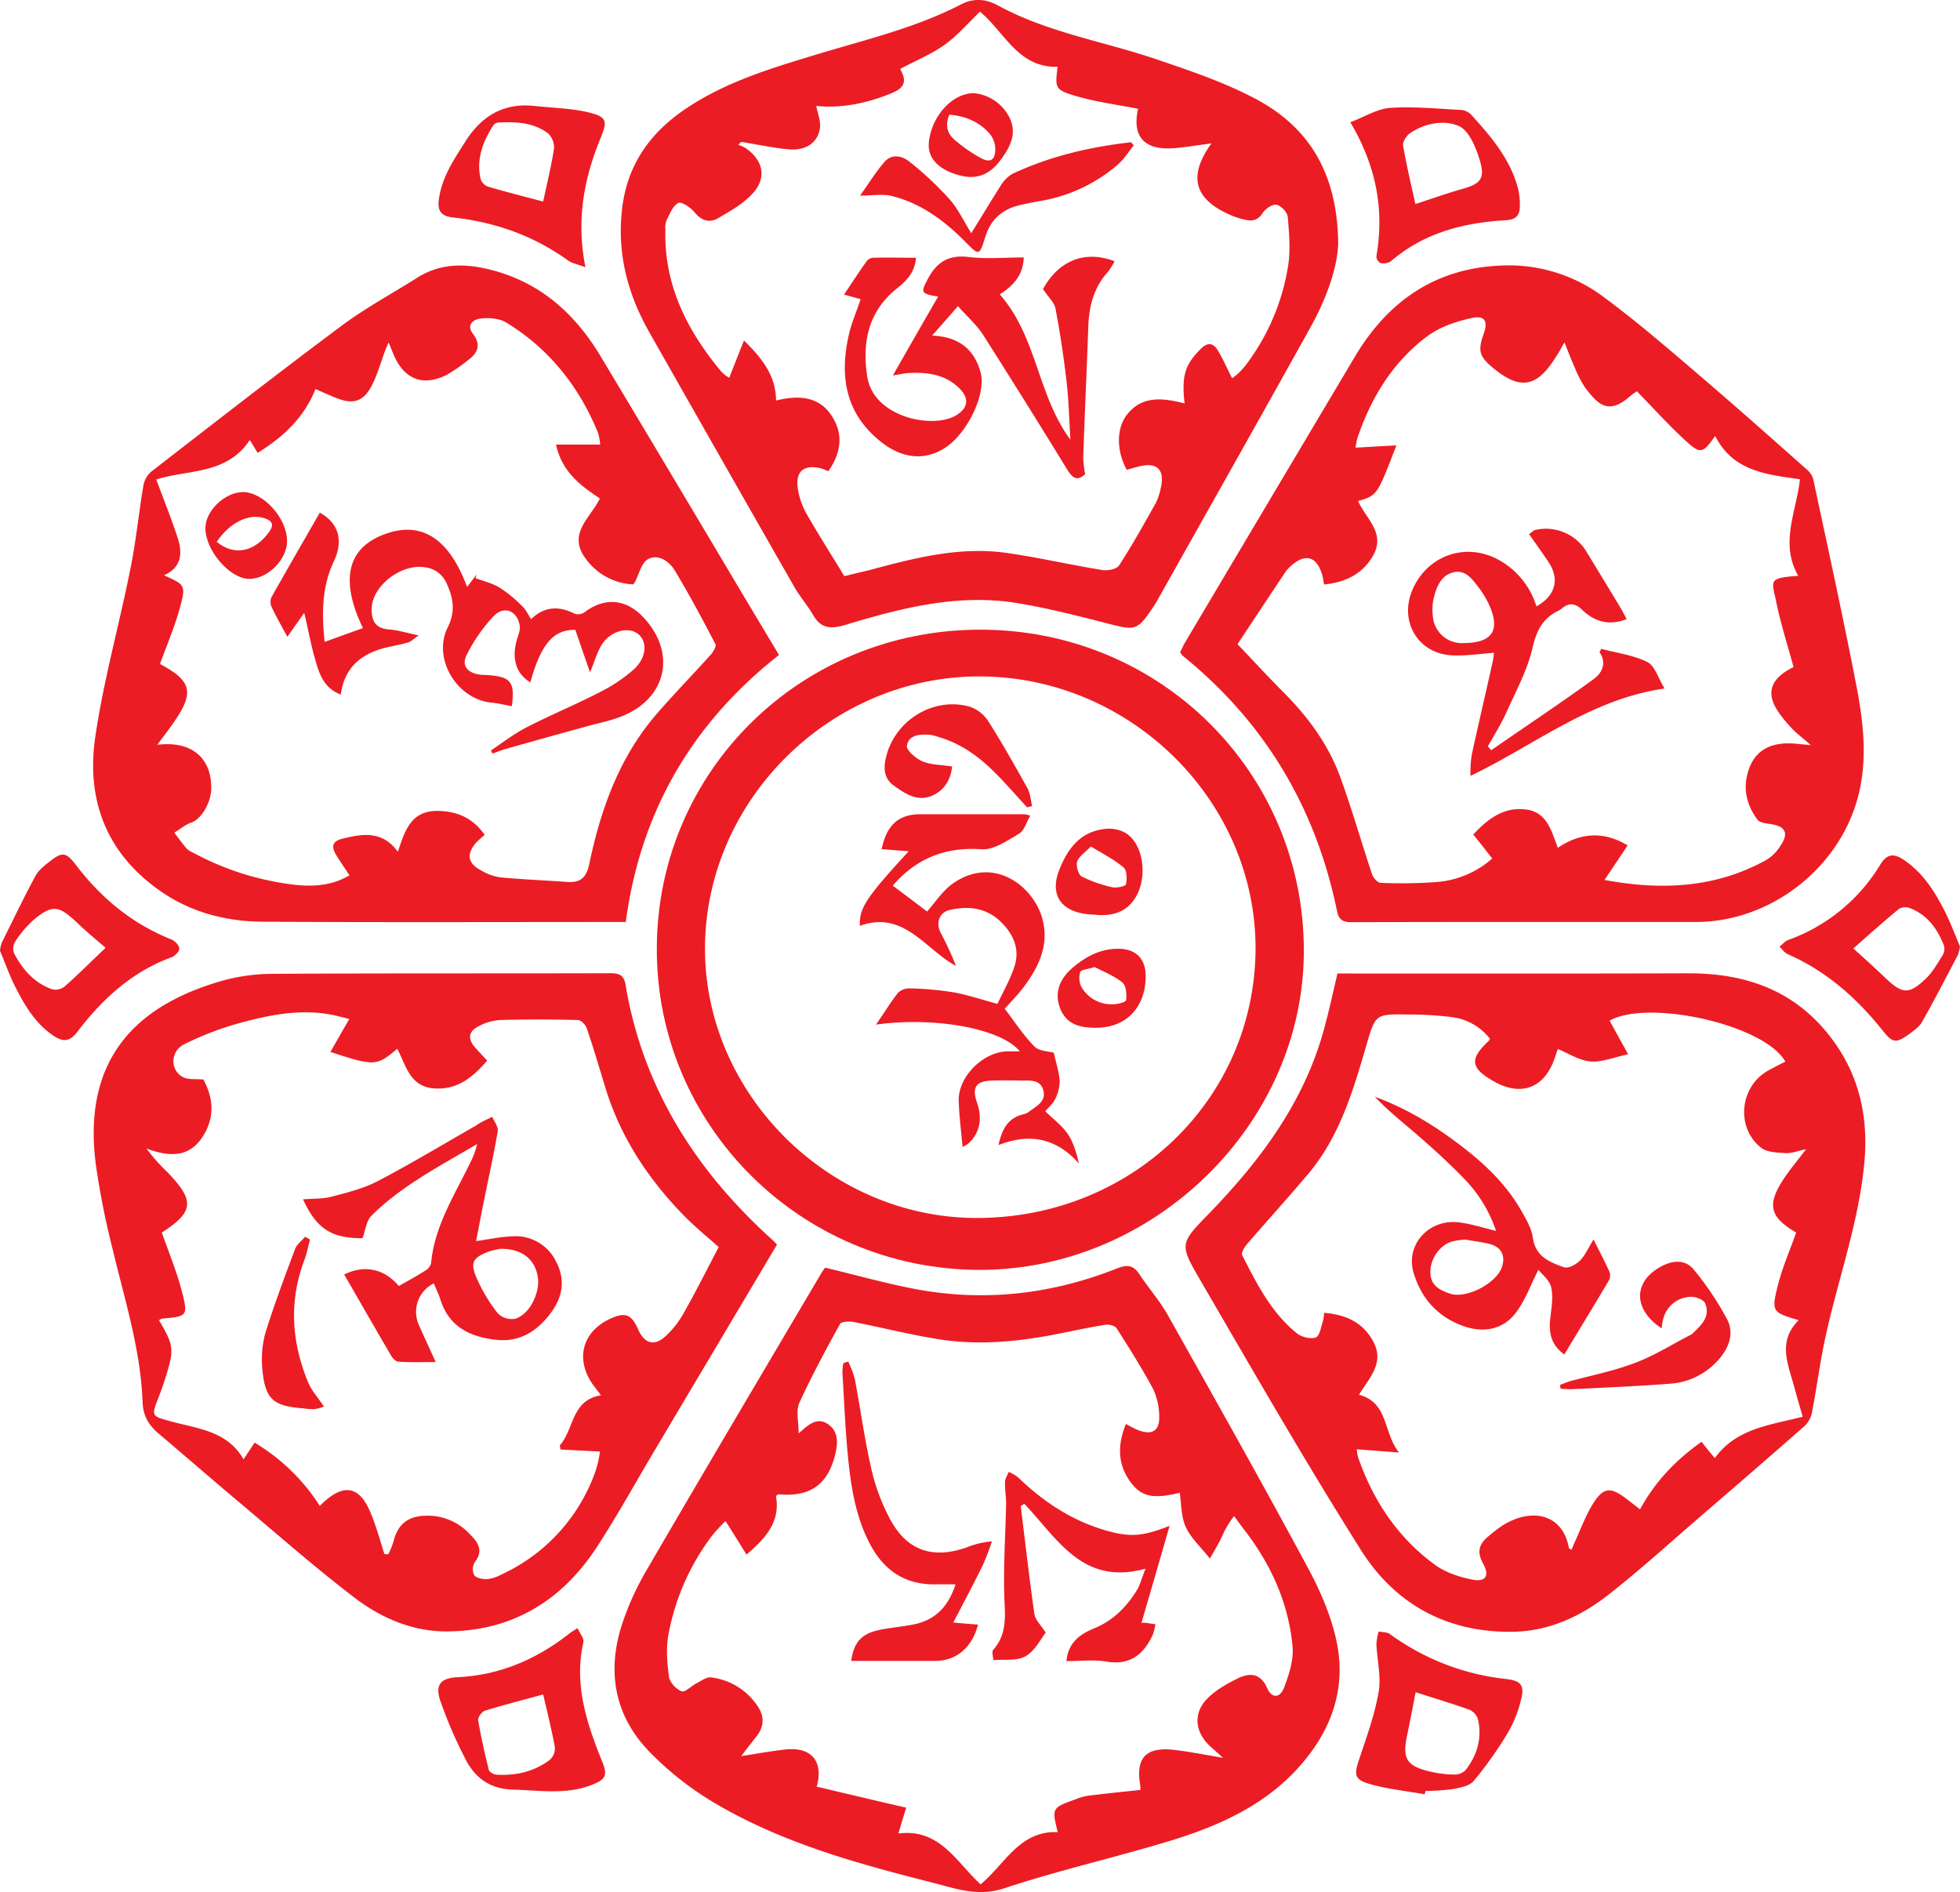 <?xml version="1.0" encoding="UTF-8"?> <svg xmlns="http://www.w3.org/2000/svg" viewBox="0 0 665.45 642.33"><defs><style>.cls-1{fill:#ec1c24;fill-rule:evenodd;}</style></defs><g id="Layer_2" data-name="Layer 2"><g id="Layer_1-2" data-name="Layer 1"><path class="cls-1" d="M280.16,430.35c10.59,2.51,20.71,5.41,31.08,7.34,23.28,4.29,46,1.65,68-7.09,3.24-1.3,5.46-1.23,7.5,1.84,3.21,4.82,7.1,9.24,9.9,14.27,16,28.48,32,56.89,47.49,85.67,4.38,8.16,8.23,17.13,9.9,26.12,3,16.1-2.77,30.31-13.76,42.19-11.41,12.32-26.25,19-41.87,23.89-19.07,5.86-38.59,10.22-57.47,16.46-9.07,3-16.64,0-24.63-2-25.59-6.48-51.07-13.52-74-27.15a106.66,106.66,0,0,1-21.67-17.07c-12.11-12.38-14.73-27.59-9.27-43.92a95.39,95.39,0,0,1,8.15-17.83c19.64-33.77,39.55-67.33,59.43-101A15.32,15.32,0,0,1,280.16,430.35ZM415.23,596.74c-2-1.83-3.2-2.85-4.35-3.91-5-4.54-5.92-10.91-1.3-15.85,2.83-3.05,6.78-5.27,10.56-7.15,4-2,7.76-2,10.1,3.27,1.55,3.49,4.28,3.46,5.71-.16,1.7-4.45,3.33-9.54,2.88-14.13-1.34-14.24-7-27-15.6-38.45-1.48-1.87-2.87-3.83-4.24-5.69a32.12,32.12,0,0,0-4.25,7.26c-1.06,2.16-2.3,4.23-3.95,7.18-3.27-4.11-6.48-7-8.18-10.69s-1.45-7.79-2.09-11.66c-8.74,2.15-12.81,1.47-16.52-3.41-4.63-6.15-4.63-12.81-1.75-19.92,1.45.74,2.6,1.43,3.82,1.92,5,2.08,7.75.49,7.5-4.79a22.4,22.4,0,0,0-2.05-9c-3.81-7.08-8.11-13.9-12.43-20.67-.59-.87-2.49-1.33-3.67-1.17-4.7.72-9.35,1.71-14.05,2.66-14.41,3-28.92,4.59-43.52,2.13-9.39-1.55-18.64-3.89-28-5.71-1.51-.3-4.19-.18-4.66.67-4.87,8.84-9.66,17.72-13.84,26.86-1.16,2.56-.2,6.05-.2,10.3,3.7-3.41,6.42-5.49,9.89-3.21s3.47,6,2.69,9.63c-2.4,10.82-8.51,15.25-19.44,14.23-.18,0-.44.29-.84.59,1.54,8.56-3.23,14.1-10,19.88-2.47-4-4.66-7.53-7.13-11.37a54.71,54.71,0,0,0-4.61,5A79.59,79.59,0,0,0,227,554.61c-.92,4.68-.52,9.75.11,14.54.23,1.92,2.41,4.26,4.3,5,1.1.48,3.26-1.77,5.05-2.71,1.59-.81,3.41-2.19,4.93-2a22.09,22.09,0,0,1,15.85,9.79c2.27,3.36,2.24,6.69-.18,9.93-1.67,2.21-3.41,4.34-5.41,7,5.29-.81,10-1.67,14.7-2.22,9.11-1.1,13.41,4,10.9,12.7-.06.21.24.51-.06-.13,10.49,2.48,20.34,4.83,30.49,7.15-1.17,3.77-1.91,6.24-2.66,8.77,14.14-1.82,19.73,9.85,27.92,17.26,8.26-6.81,13.18-18.28,26.19-17.72-2.07-8.18-2-8.28,6.12-11.17a18.13,18.13,0,0,1,4.3-1.21c5.83-.72,11.68-1.32,17.61-1.94a9.87,9.87,0,0,0,0-1.38c-1.69-9.53,1.83-13.38,11.67-12.2C403.81,594.64,408.72,595.66,415.23,596.74Z"></path><path class="cls-1" d="M454.09,330.48h4.36c38.19,0,76.41.06,114.59-.06,18.36-.06,34.46,5,46.67,19.44,10.74,12.7,14.72,27.57,13.33,44.1-1.76,20.5-8.86,39.78-13.21,59.66-1.85,8.41-2.93,17-4.57,25.49a8.71,8.71,0,0,1-2.39,4.82C601,494.39,589.06,504.7,577.1,515c-10.27,8.85-20.31,18-31,26.37-9.27,7.26-19.88,12.26-31.93,12.57-22.44.53-40.37-9.13-52.08-27.68C443,496,425.21,465,407.21,434.06c-6.86-11.77-6.45-12.07,3.18-22,17.34-17.86,32-37.41,38.89-61.79C451.07,343.87,452.47,337.35,454.09,330.48Zm51.8,22.21a19.39,19.39,0,0,0-12.93-7.4,121.17,121.17,0,0,0-15.15-.89c-10.73-.16-10.84-.09-13.81,10.14-4.56,15.62-9.12,31.25-19.86,44-6.84,8.1-13.95,15.92-20.88,23.95-.83,1-1.91,2.86-1.51,3.64,4.94,9.71,9.9,19.51,18.56,26.5,1.62,1.28,4.68,2.06,6.42,1.39,1.41-.53,1.76-3.65,2.47-5.68a12.5,12.5,0,0,0,.34-2.67c7.19.62,12.87,3,16.51,9.4,4.26,7.5-1.06,12.51-4.65,18.42,10.09,2.67,8.16,12.82,13.58,19.61L460.65,492a16,16,0,0,0,.4,2.58c5.1,14.75,13.42,27.3,26,36.53,3.55,2.65,8.25,4.21,12.64,5.09,4.76,1,6.18-1.23,3.78-5.52-2.21-4-1.17-6.73,2-9.24a46,46,0,0,1,5-3.79c9.72-5.86,20.09-3.72,22.19,7.84,0,.22.43.33.9.63.46-1.06.83-2.12,1.33-3.13,2-4.44,3.74-9.14,6.39-13.18,3.19-4.87,5.73-4.87,10.33-1.42,1.65,1.23,3.27,2.49,5.21,4,5.16-9.5,12.17-16.76,20.88-22.93,1.64,2.09,3.08,3.85,4.5,5.55,7.35-10.21,18.87-11.21,29.85-14.07-.95-3.25-1.91-6.51-2.78-9.77-2.06-7.79-6-15.66,1.41-23-8.85-2.63-9.27-2.84-7.21-11.27,1.51-6.26,4.17-12.25,6.36-18.48-9.2-5.36-10.14-9.67-3.65-19.08,2.08-3,4.47-5.85,7-9.21-2.71.54-4.9,1.45-7,1.33-2.85-.18-6.32-.28-8.31-1.87-8.72-6.93-7.12-21,2.6-26.24,1.86-1,3.74-2,5.68-2.94-7-12.58-46.57-21.33-59.67-13.92,2,3.62,4,7.28,6.3,11.4-5,1.08-9,2.78-12.81,2.45s-7.43-2.74-11.08-4.24c-.29.85-.65,2-1.05,3.11C524.39,369.4,516.39,372.43,507,367c-7.75-4.43-8.12-7.46-1.64-13.57C505.46,353.4,505.52,353.23,505.89,352.69Z"></path><path class="cls-1" d="M454.34,82.82c-.33,8.22-4,18.58-9.41,28.28-17.29,31.13-34.82,62.11-52.26,93.18-.55.89-1.09,1.78-1.7,2.64-4.76,7-5.8,7.07-13.91,5-10.65-2.72-21.33-5.52-32.14-7.25-20-3.19-39.14,1.82-58,7.49-5.16,1.53-8.35,1.09-11-3.6-1.79-3.07-4.17-5.83-6-8.89q-24.88-43.53-49.54-87c-7.47-13.2-11.05-27.27-9.08-42.49,1.85-14.43,9.49-25.13,21.33-33.13,13.63-9.25,29.21-13.89,44.77-18.6,16.44-5,33.35-8.93,48.83-16.93,4.17-2.18,8.41-2,12.73.41,17,9.21,36,12.16,54,18.31,11.08,3.77,22.35,7.58,32.73,13C444.84,43.17,454.12,59.27,454.34,82.82ZM386.39,36.93c-6.9-1.35-13.54-2.23-19.95-4-8.37-2.38-8.28-2.72-7.38-10.25-13.44.35-18-11.83-26.34-18.72-4,3.83-7.64,8.11-12.06,11.28s-9.69,5.31-14.88,8.08c-.13-.41-.13.24.15.72,2.29,4.29.36,6.17-3.64,7.77-8.18,3.28-16.48,5-25.17,4.16.5,2.56,1.47,4.88,1.31,7.11C278,48,274,51.16,268.15,50.72c-5.54-.45-11-1.69-16.54-2.56-.31.32-.6.66-.92,1a13.94,13.94,0,0,1,2.46,1.11c5.82,4,7.29,9.84,2.62,15.15-3.2,3.64-7.77,6.21-12.06,8.71-2.75,1.59-5.51.83-7.85-2-1.32-1.62-4.44-3.78-5.54-3.23-1.87.89-2.91,3.71-4,5.84a6.6,6.6,0,0,0-.41,3.08c-.54,18.8,7.3,34.34,19,48.35a12.22,12.22,0,0,0,2.68,2.08c1.7-4.33,3.23-8.27,5-12.66,6.11,6,10.79,11.82,10.89,20.38,8.39-2.08,15.59-1.25,19.75,6.65,3.15,5.93,1.88,11.78-2,17.35a19.2,19.2,0,0,0-2.6-1c-5.62-1.35-8.59,1-7.79,6.72a25.38,25.38,0,0,0,2.82,8.42c4.1,7.21,8.61,14.23,13,21.49,3.12-.79,6-1.43,8.86-2.15,15.14-4.06,30.4-8,46.27-5.74,10.86,1.54,21.61,4.05,32.47,5.8,1.82.3,4.85-.3,5.68-1.55,4.45-6.86,8.43-14,12.44-21.15a19.53,19.53,0,0,0,1.7-5.07c1.5-6.24-1.19-8.95-7.37-7.39-1.4.33-2.82.77-4.14,1.15-3.43-6.15-3.63-13.68-.18-18.42,5.21-7,12.5-5.95,19.8-4.14-1.09-9.44.19-13.22,5.5-18.51,2.38-2.37,4.23-2,5.74.46,1.82,3,3.21,6.23,4.88,9.51a22.11,22.11,0,0,0,2.1-1.64,25.78,25.78,0,0,0,2.69-3A75.3,75.3,0,0,0,437.3,90.45c.9-5.43.4-11.21-.09-16.77-.12-1.59-2.27-3.88-3.82-4.17-1.4-.27-3.81,1.4-4.73,2.86-1.56,2.37-3.38,2.77-5.73,2.27a25.66,25.66,0,0,1-4.64-1.42c-12.81-5.36-15.15-13.2-7-24.53-4.35.53-8.42,1.26-12.47,1.6C388.54,51.16,384.28,46.44,386.39,36.93Z"></path><path class="cls-1" d="M263.8,422.51c-14,23.58-27.88,46.88-41.74,70.22-6.45,10.87-12.6,22-19.51,32.61-11.91,18.18-28.79,28.37-50.71,28.49-11.65.1-22.38-4.51-31.46-11.44-13-9.91-25.37-20.8-37.92-31.35-9.58-8-19-16.28-28.59-24.35-3.35-2.83-5.28-6-5.46-10.66-.63-17.71-6-34.53-10.07-51.58a270.76,270.76,0,0,1-5.83-29.31C27.75,358,48,341,74.61,333.19A63.88,63.88,0,0,1,92.2,330.6c38.35-.24,76.73-.09,115.1-.21,3.06,0,4.56.74,5.08,3.92,5.85,35,23.86,63.12,49.85,86.6C262.66,421.3,263.06,421.75,263.8,422.51Zm-133.31,105c.44.08.85.12,1.31.18a29,29,0,0,0,1.76-4.26c1.37-5.77,4.76-8.64,10.62-8.87a19.56,19.56,0,0,1,15.25,6.15c2.72,2.75,4.93,5.56,1.76,9.6a4.76,4.76,0,0,0-.19,4.44c.77,1,2.91,1.39,4.41,1.33a12.48,12.48,0,0,0,4.61-1.47,60.75,60.75,0,0,0,32.22-35.34,38.63,38.63,0,0,0,1.46-6.51c-4.85-.25-9.08-.45-13.4-.68-.06-.44-.16-1-.25-1.41,4.92-5.49,3.89-15.38,14-17-1.18-1.56-2-2.61-2.78-3.66-6-8.58-3.63-17.87,5.83-22.29,5.2-2.38,7.3-1.61,9.6,3.68,2.08,4.63,5.34,5.71,9.1,2.36a31.18,31.18,0,0,0,6.32-8c4-7,7.54-14.15,11.9-22.4-3.74-3.33-8.06-6.84-11.9-10.77C220,400.15,210.64,386,205.52,369.19c-2.05-6.67-4-13.4-6.27-20-.37-1.21-1.9-2.85-3-2.91-8.76-.23-17.56-.27-26.35,0a17.37,17.37,0,0,0-7.2,2c-3.76,1.83-4,4.38-1.29,7.45,1.29,1.42,2.59,2.81,4,4.32-5,5.79-10.28,10.05-18.15,9.43-8.12-.64-9.45-7.81-12.37-13.46-7,5.93-7.75,6-22.7,1.09,2.07-3.65,4.09-7.18,6.4-11.18-2.33-.58-4.47-1.19-6.6-1.57-9.92-1.73-19.65,0-29.15,2.55a103.66,103.66,0,0,0-20.31,7.61c-4.9,2.46-4.75,9-.31,11.18,1.79.91,4.19.54,6.84.77,3.16,5.85,4,12.24.23,18.61-4.6,8-11.6,7.77-19.54,4.83a59.91,59.91,0,0,0,7.07,8c9.41,9.72,9,13.5-1.87,20.51,2.36,6.8,5.11,13.37,6.87,20.21,2.07,8.18,1.7,8.27-6.79,9-.37.06-.71.4-1.05.56,5,8.44,5.25,9.9,2.23,19.4-.75,2.42-1.61,4.84-2.53,7.16-2.3,5.89-2.19,6,3.94,7.67,9.27,2.58,19.54,3.23,25.06,13,1.39-2.11,2.54-3.8,3.74-5.69a66.83,66.83,0,0,1,22.16,21.49c8-8.11,13.71-7,17.6,3.22C127.92,518.74,129.11,523.18,130.49,527.52Z"></path><path class="cls-1" d="M400.67,221.44c.57-1.15,1.08-2.36,1.75-3.47q28.8-48.5,57.58-96.87c12.07-20.31,29.65-31.36,53.68-31a53.64,53.64,0,0,1,31.15,11C556.31,109.61,567.14,119,578,128.3c12,10.26,23.81,20.78,35.63,31.25a6.4,6.4,0,0,1,2,3.16c5,23.47,10.16,46.85,14.7,70.37,2.39,12.45,3.8,25.06.43,37.68C624.21,295,601,312.93,575.88,313c-39,0-77.94-.05-116.85.06-3.06,0-4.44-.64-5.11-3.86-7.19-35-24.49-64-52.33-86.55A9.29,9.29,0,0,1,400.67,221.44Zm155.07-88.62c-.6.45-1.53,1-2.31,1.7-7.5,6.61-11,2.59-15.23-2.89a38.37,38.37,0,0,1-3.66-7.13c-1.16-2.56-2.15-5.19-3.38-8.26-1.16,2-2,3.59-3,5.07-6.48,10.32-12.11,11.2-21.45,3.43-4.45-3.71-5-5.74-3-11.35,1.56-4.31.48-6.39-4-5.44-5.23,1.13-10.76,3-15,6.11-11.69,8.67-19.08,20.7-23.77,34.41a19.94,19.94,0,0,0-.71,3.5c4.58-.26,8.94-.51,13.86-.77-6.52,17-6.52,17-13,18.87,2.59,6,9.45,10.82,5.1,18.53-3.55,6.26-9.37,9.09-16.64,9.82-.26-1.28-.34-2.2-.57-3-1.86-6.67-5.92-7.81-11-3a10.76,10.76,0,0,0-1.49,1.66c-5.43,8.12-10.82,16.27-16.33,24.6,5.59,5.89,10.75,11.47,16.13,16.87,8.28,8.38,15.08,17.82,19,28.93,3.83,10.62,6.93,21.49,10.51,32.21.39,1.24,1.87,2.94,2.87,3a161.16,161.16,0,0,0,18.78-.24,32.15,32.15,0,0,0,19.17-8c-2-2.6-4-5.14-6.43-8.15,4.3-4.57,9.64-9.35,17.54-8.54,7.53.73,9,7.37,11.18,13.05,7.68-5.21,15.67-5.68,23.7-.81-2.49,3.72-4.94,7.39-7.86,11.73,19.25,3.56,37.55,2.78,54.82-6.73a14.48,14.48,0,0,0,5-5c2.84-4.23,1.57-6.5-3.42-7.25-1.54-.22-3.64-.43-4.42-1.44-4.13-5.51-5.24-11.61-2.59-18.13,2.25-5.4,6.82-8,13.79-7.82,1.76.05,3.55.32,6.89.6-2.78-2.44-4.82-3.94-6.48-5.73a42.18,42.18,0,0,1-5.05-6.29c-3.29-5.29-2.26-9.6,3-13a22.48,22.48,0,0,1,2.65-1.48c-2-7.39-4.24-14.3-5.72-21.36-1.64-8.21-3.34-8.8,7.31-9.63-6.33-11-.65-21.71.59-32.77-11.3-1.59-22.81-2.73-28.78-14.71-4.22,5.91-4.9,6.28-9.87,1.79C566.61,144.44,561.34,138.56,555.74,132.82Z"></path><path class="cls-1" d="M212.46,313h-4.82c-39.26,0-78.49.15-117.77-.1-12.24,0-23.92-2.75-34.34-9.68-18.86-12.57-26.3-30.84-23.25-52.56,2.78-19.35,8.16-38.36,12-57.59,1.9-9.31,2.81-18.8,4.4-28.21a8.12,8.12,0,0,1,2.62-4.71c21.56-16.69,43.08-33.48,65-49.8,8-5.93,16.81-10.66,25.24-16,7.59-4.83,15.61-5,24.1-3,17.43,4.12,29.51,14.92,38.43,29.85q22.18,37,44.23,74.07c5.33,9,10.68,17.88,16.18,27.08C235,245.53,217.46,275.51,212.46,313ZM188.78,150.92h15a21,21,0,0,0-.71-3.9c-6.43-15.78-16.58-28.58-31.15-37.5-2.34-1.44-5.74-1.67-8.57-1.41-2.45.24-5.22,2-2.75,5.26,2.9,3.87,1.51,6.55-1.82,9a54,54,0,0,1-7.35,5c-7.82,3.82-14,1.43-17.57-6.48-.58-1.29-1.07-2.59-1.91-4.63-.61,1.45-1,2.17-1.27,3-1.46,3.89-2.56,8-4.47,11.64-2.68,5.35-6.29,6.48-11.77,4.31-2.46-.95-4.84-2.07-7.34-3.15-3.88,9.82-11,16.33-19.63,21.68-1-1.64-1.79-3-2.68-4.35-7.85,11.9-21.15,9.94-31.74,13.4,2.48,6.71,5.19,13.32,7.35,20.08,1.63,5.06,1.15,9.84-4.73,12.44,7.17,3.19,7.5,3.3,5.41,11-1.74,6.4-4.39,12.55-6.76,19.09.45.24,1.35.72,2.22,1.26,7.81,4.58,8.89,8.37,4.14,16-2.14,3.5-4.75,6.7-7.28,10.19,11.41-1.44,18.39,4.23,18.32,14.7,0,5-3.46,10.59-6.76,11.69-2.06.72-3.85,2.26-5.8,3.43,1.39,1.81,2.72,3.65,4.21,5.41a7.24,7.24,0,0,0,2.23,1.4,95.41,95.41,0,0,0,34.74,10.91c6.25.67,12.6.19,18.31-3.25-1.79-2.71-3.33-4.9-4.69-7.19-1.53-2.65-1-4.42,2.22-5.21,6.89-1.72,13.64-2.84,18.89,4.42,2.43-7.22,4.47-14.08,13.73-13.87,6.55.16,11.72,2.4,15.78,8.15a32.59,32.59,0,0,0-2.87,2.55c-3.5,4-2.93,7.24,1.91,9.64a17,17,0,0,0,6.23,2.22c7.54.71,15.13,1,22.63,1.54,4.72.35,6.67-1.54,7.62-6.25,3.83-18.24,10-35.6,22.27-50.1,6.1-7.11,12.71-13.86,19-20.85.84-.95,1.91-2.83,1.51-3.56-4.4-8.42-8.87-16.83-13.8-25-1.84-3-5.54-5.71-9.09-3.79-2.16,1.15-3,4.93-4.32,7.55a9.07,9.07,0,0,1-.67,1,21.08,21.08,0,0,1-16.45-9.16c-5.79-8.21,2-13.57,5.12-20C197,164.77,190.79,160.18,188.78,150.92Z"></path><path class="cls-1" d="M223,322c.1-60.33,49-108.39,110.13-108.24S442.87,262.57,442.67,323.1c-.15,58.45-50.89,108.1-110.22,108C271.82,430.91,222.83,382.09,223,322Zm203.28.28c.23-50.24-42.21-92.38-93.33-92.65-50.72-.28-93.46,41.8-93.6,92.25-.11,49.38,41.92,91.33,91.78,91.6C384,413.72,426,373.37,426.28,322.23Z"></path><path class="cls-1" d="M0,322.76a12.25,12.25,0,0,1,.58-2.69C4.33,312.51,8,304.88,12,297.42c1.07-2,3.12-3.63,5-5.06,4.18-3.26,5.45-3.05,8.71,1.18,8.53,11.25,19.07,20,32.34,25.33,1.25.47,2.79,2,2.82,3.17.06,1-1.57,2.58-2.8,3C44.64,330,34.66,339.27,26.25,350.3c-2.76,3.64-5.13,3.31-8.22,1.22-6.17-4.17-9.75-10.42-13-16.82C3.05,330.69,1.58,326.49,0,322.76Zm35.86-1c-1.62-1.39-3.29-2.8-5-4.27s-3.54-3.18-5.26-4.78c-5.67-5.31-8-5.56-14-.59a36.11,36.11,0,0,0-6.35,7.37,4.72,4.72,0,0,0-.5,4.09c2.88,5.51,6.88,10.13,13,12.27a4.91,4.91,0,0,0,4.18-.95C26.6,330.78,31,326.36,35.86,321.75Z"></path><path class="cls-1" d="M196.07,552.7c.78,1.76,2.28,3.48,2,4.78-3.23,14.32,1.07,27.38,6.29,40.32,2,4.9,1.46,6.25-3.69,8.22-8.65,3.32-17.6,1.73-26.48,1.52-8.26-.24-13.31-4.33-16.58-11.2a148.26,148.26,0,0,1-8.19-19.17c-1.75-5.4.32-7.5,6-7.8,14.38-.69,26.88-6.14,38-14.91C194,554,194.63,553.66,196.07,552.7Zm-11.66,22.53c-6.68,1.84-13.31,3.52-19.81,5.53-1,.33-2.39,2.24-2.26,3.2.95,5.69,2.24,11.3,3.61,16.85.2.78,1.74,1.63,2.72,1.66,6.57.37,12.8-1.07,18.08-5.11a5.28,5.28,0,0,0,1.63-4.27C187.28,587.1,185.8,581.19,184.41,575.23Z"></path><path class="cls-1" d="M665.45,321.32a15.17,15.17,0,0,1-.68,2.79c-4,7.63-7.93,15.25-12.18,22.77-.94,1.69-2.82,3-4.49,4.24-4.4,3.1-5.46,3-8.79-1.13-8.86-11.11-19.2-20.32-32.38-26.08-1.11-.5-1.82-1.68-2.78-2.53,1-.78,1.89-1.9,3-2.28a60.36,60.36,0,0,0,31.24-25.59c2.41-3.89,4.78-3.74,7.93-1.63,6.58,4.39,10.59,10.81,14.05,17.64C662.34,313.5,663.92,317.7,665.45,321.32Zm-36.24.63c3.89,3.53,7.52,6.79,11,10.13,5.67,5.38,7.9,5.62,13.66.13,2.27-2.19,3.94-5.13,5.65-7.88A4.19,4.19,0,0,0,660,321c-2.23-5.71-5.65-10.47-11.64-12.74a4.3,4.3,0,0,0-3.6.27C639.49,312.86,634.43,317.39,629.21,322Z"></path><path class="cls-1" d="M483.73,609.12c-6.35-1.14-12.9-1.77-19.07-3.61-4.84-1.46-4.9-3.22-3.29-8,2.52-7.61,5.33-15.22,6.69-23.08.92-5.2-.51-10.86-.75-16.3a17.41,17.41,0,0,1,.78-4.27c1.32.29,2.92.16,3.9.93A81.54,81.54,0,0,0,511.5,570c4.77.59,6.1,2.06,5,6.66a41.67,41.67,0,0,1-4.53,11.53,134,134,0,0,1-11.6,16.39c-1.39,1.71-4.56,2.28-7.05,2.77a77.48,77.48,0,0,1-9.34.65C483.87,608.4,483.78,608.77,483.73,609.12Zm-3.11-34.64c-.9,4.64-1.82,9.6-2.87,14.54-1.73,8-.22,10.55,7.9,12.41a37.27,37.27,0,0,0,8.41,1,5.1,5.1,0,0,0,3.69-1.72c3.86-5.07,5.51-10.88,4-17.19a5.27,5.27,0,0,0-3-3.15C492.83,578.26,486.9,576.49,480.62,574.48Z"></path><path class="cls-1" d="M198.76,90.69c-2.74-1-4.51-1.28-5.8-2.19C181.22,80,168,75.35,153.69,73.81c-3.8-.45-5.15-2.07-4.73-5.81.93-7.68,5.11-13.79,9.14-20.12,5.59-8.73,13.1-13.05,23.55-11.9,6.18.7,12.51.76,18.49,2.25s6.09,3,3.8,8.57C198.35,60.41,195.53,74.4,198.76,90.69ZM184.41,68.42c1.23-5.71,2.71-11.77,3.67-17.9a6.49,6.49,0,0,0-2-5.23c-5-3.79-11-4-17-3.69a2.46,2.46,0,0,0-1.7,1.14c-3.55,5.52-5.72,11.45-4.19,18.09a4.23,4.23,0,0,0,2.49,2.53C171.87,65.18,178.14,66.77,184.41,68.42Z"></path><path class="cls-1" d="M458.45,41.5c5-1.89,9.14-4.57,13.48-4.87,8-.54,16,.28,24,.68a5.44,5.44,0,0,1,3.55,1.62c6.82,7.51,13.45,15.22,16,25.44a24,24,0,0,1,.52,5.75c0,2.92-1.34,4.46-4.63,4.63-14.38.83-27.94,4.25-39.21,14a4.71,4.71,0,0,1-3.49.54A2.66,2.66,0,0,1,467.31,87C470,71.32,467.37,56.54,458.45,41.5Zm22.1,27.77c5.46-1.79,10.66-3.63,15.84-5.11,6-1.67,7.84-3.34,6.18-9.18-1.29-4.56-3.74-10.7-7.38-12.24-4.85-2.07-11.5-1-16.54,2.54-1.21.87-2.51,2.95-2.26,4.22C477.53,56.16,479.11,62.75,480.55,69.27Z"></path><path class="cls-1" d="M397.09,518c-3.37,11.79-6.49,22.39-9.56,33a2.67,2.67,0,0,1,1-.11c1.25.11,2.49.33,3.76.51a20.06,20.06,0,0,1-.95,3.68c-3.12,6.61-7.7,10.33-15.64,9-4.33-.74-8.85-.16-13.63-.16.59-6.31,4.6-9.16,9.44-11.14,6.37-2.59,10.91-7.2,14.42-12.84,1.2-1.92,1.7-4.21,3-7.42-21.47,6-30-10.39-41.15-22l-1.23.76c1.52,12.2,2.9,24.44,4.64,36.62.25,2,2.21,3.73,3.83,6.35-1.67,2.1-3.61,6.16-6.8,8-3,1.7-7.28,1-11,1.34,0-1.21-.57-2.86,0-3.53,4.8-5.38,4-11.6,3.76-18.09-.34-10.58.41-21.17.61-31.76,0-2.36-.47-4.71-.37-7.08,0-1.13.8-2.3,1.26-3.45a14.15,14.15,0,0,1,3.18,1.84c9.14,8.89,19.55,15.51,32,18.63C384.59,521.8,388.66,521.31,397.09,518Z"></path><path class="cls-1" d="M288,462.23a37.18,37.18,0,0,1,2.22,5.9c1.92,10.24,3.34,20.58,5.65,30.73a68.89,68.89,0,0,0,6.21,16.65c5.71,10.82,14.35,13.83,25.93,9.87a30.27,30.27,0,0,1,8.76-2.13,80.39,80.39,0,0,1-3.11,8.12c-3.08,6.3-6.4,12.5-10,19.45,3.54.31,5.91.51,8.39.69-2,7.84-7.44,12.33-14.51,12.33H289c.87-6.33,3.49-9.26,9.61-10.52,3.92-.81,8-1.12,11.91-1.93,7.22-1.55,11.54-6.19,13.89-13.54-2.38,0-4.42,0-6.48,0-10.28.27-17.59-4.45-22.41-13.4-4.67-8.74-6.39-18.29-7.41-27.93-1.08-10.05-1.45-20.21-2.09-30.31a19.93,19.93,0,0,1,.3-3.45C286.83,462.6,287.42,462.39,288,462.23Z"></path><path class="cls-1" d="M531.1,459.81c-4.77-3.43-5.33-7.82-4.7-12.83.4-3.36,1-6.91.21-10.12-.58-2.35-3.12-4.26-4.3-5.79-2.74,5.33-4.56,10.63-7.83,14.8-4.49,5.73-11.17,6.67-17.88,4.21-8.54-3.1-14.11-9.39-16.67-18-2.81-9.46,5.09-18.28,15.26-17.13,4.13.47,8.07,1.8,12.74,2.91a46.58,46.58,0,0,0-10.59-17.47c-4.87-5.07-10.06-9.79-15.34-14.41-5.12-4.48-10.51-8.65-15.21-13.65,10.65,3.89,20.08,9.65,28.92,16.39C504,395,511.39,402,516.58,411.16c1.62,2.81,3.38,5.86,3.85,9,.87,6.46,5.74,8.31,10.56,10.06,1.39.48,4.06-.91,5.4-2.24,1.81-1.79,2.85-4.35,4.64-7.2,2.07,4.14,3.86,7.55,5.42,11a3.58,3.58,0,0,1-.21,2.9C541.31,443,536.27,451.28,531.1,459.81Zm-33.66-39a28.26,28.26,0,0,0-4.24.6c-4.28,1.11-7.62,5.86-7.58,10.48s3.33,6.14,6.79,7.3c5.51,1.75,15.49-3.47,17.47-8.91,1.34-3.82,0-6.8-3.91-7.92C503.12,421.61,500.14,421.3,497.44,420.81Z"></path><path class="cls-1" d="M564.14,450.93c-9.85-6.47-9.65-16,0-21.07,3.94-2.1,8.18-2.33,11,1.24A101.44,101.44,0,0,1,586.44,448c2.4,4.7.55,9.67-3,13.61a23.87,23.87,0,0,1-16,8.09c-11.17.9-22.32,1.32-33.49,1.89a33.83,33.83,0,0,1-4.13-.18c0-.39-.12-.84-.2-1.25,1.09-.4,2.17-.9,3.3-1.25,7.49-2,15.14-3.53,22.32-6.28,6.58-2.5,12.67-6.35,19-9.62a.85.85,0,0,0,.34-.26c3-2.83,6.2-5.73,4.34-10.31-.51-1.2-3-2.18-4.59-2.19a9.84,9.84,0,0,0-9.58,7.3C564.43,448.52,564.36,449.54,564.14,450.93Z"></path><path class="cls-1" d="M318.5,100.69c-5.93-1-5.84-1.42-3.67-5.67,3.05-5.92,7.1-8.65,14.11-7.77,6,.73,12.18.15,18.64.15-.2,5.93-3.41,9.54-8.16,12.53,12.66,14.31,12.79,34.19,24,49.35-.4-6.58-.55-13.19-1.3-19.71-.95-8.29-2.19-16.55-3.74-24.7-.4-2.17-2.46-4-4.27-6.73,5.18-9.44,14-13.42,24.32-9.44a25.35,25.35,0,0,1-2.29,3.61c-4.75,5.26-6.39,11.56-6.65,18.48-.51,14.9-1.23,29.78-1.72,44.69a31.44,31.44,0,0,0,.67,5.46c-2.74,2.6-4.35,1.32-6.22-1.72q-14-22.84-28.37-45.43c-2.19-3.49-5.43-6.25-8.62-9.86-3,3.49-5.6,6.4-8.76,10,9.16.38,14.35,4.72,16.49,12.6,1.9,7.13-4.42,20.46-12,25.44-7,4.55-14.78,3.82-22.22-2.27C286.81,140,285,127.3,288.28,113.29c.89-3.85,2.55-7.57,3.92-11.71-1.61-.46-3.22-.92-5.64-1.57,2.71-4.06,5.17-7.83,7.8-11.51a3.16,3.16,0,0,1,2.26-1c4.73-.11,9.44,0,14.38,0-.41,5.08-3.37,8-6.64,10.55-9.73,7.84-11.68,18.49-9.91,29.84,2.2,13.81,22.05,17.76,30,13.21,4.11-2.4,4.8-5.64,1.43-9.1-4.9-5-11.21-5.75-17.81-5.34-1.26.12-2.56.41-4.93.8C308.46,118.12,313.35,109.61,318.5,100.69Z"></path><path class="cls-1" d="M292,66.4c3.12-4.34,5.38-8.08,8.25-11.38,2.47-2.93,6-2.14,8.51-.15a112.55,112.55,0,0,1,13.61,12.75c2.87,3.24,4.77,7.34,7.39,11.55,3.48-5.58,6.64-10.92,10-16.15A11.29,11.29,0,0,1,343.77,59C356.55,53,370.05,49.87,384,48.29c.29.34.63.7.95,1.05-1.76,2.19-3.29,4.62-5.35,6.47a54,54,0,0,1-27.2,12.55c-1.75.33-3.52.7-5.28,1.08-6.32,1.26-10.64,4.59-12.63,11.08s-2.16,6.22-6.63,1.68C320.72,75,312.75,69,302.76,66.53,299.82,65.78,296.56,66.4,292,66.4Z"></path><path class="cls-1" d="M330.64,31.63a15.09,15.09,0,0,1,12.08,8.26c2.81,5.59,0,10.46-3.3,14.81s-7.62,6.36-13.31,4.91c-7.39-1.85-11.36-5.94-10.73-11.45C316.31,39.53,323.22,31.63,330.64,31.63Zm-8.31,7.3c-1.49,3.46-.81,6.36,1.82,8.58a52.72,52.72,0,0,0,8.68,6.05c3.41,1.88,5.08.82,5.08-3A8.31,8.31,0,0,0,336,45.39C332.45,41.31,327.72,39.39,322.33,38.93Z"></path><path class="cls-1" d="M135.41,436.56c2.91-1.64,5.94-3.28,8.8-5.1a4.33,4.33,0,0,0,2.14-2.55c1.16-12.72,8-23.22,13.37-34.33a26.62,26.62,0,0,0,2.29-6.23c-12.55,7.45-25.57,14.08-36,24.46-1.6,1.65-1.88,4.65-2.94,7.54-10.42,0-15.54-3.06-20.18-13.2,3.3-.29,6.64-.09,9.7-.91,5.27-1.38,10.7-2.73,15.53-5.21,11.1-5.78,21.79-12.26,32.68-18.46.93-.48,1.72-1.16,2.68-1.63,1.18-.65,2.4-1.19,3.64-1.79.69,1.63,2.11,3.36,1.88,4.81-1.28,7.62-3,15.22-4.5,22.79-1,4.81-1.88,9.6-2.87,14.58,4.18-.58,8.2-1.47,12.23-1.62a15.24,15.24,0,0,1,15,8.72c3.08,5.84,2.21,11.64-1.54,16.84-4.62,6.44-10.71,10.52-19,9.55-8.83-1-16-4.46-18.86-13.85-.59-1.78-1.45-3.52-2.16-5.3a10.8,10.8,0,0,0-5.09,14.12c1.76,3.95,3.55,7.85,5.71,12.6-4.75,0-8.68.13-12.63-.12-.9,0-2-1.2-2.54-2.13-5.33-9.1-10.58-18.28-15.89-27.47C123.65,429.28,130.42,430.66,135.41,436.56ZM170,423.94a27.78,27.78,0,0,0-3.68.82c-5.89,2.1-6.91,3.89-4.25,9.66a55.88,55.88,0,0,0,6.9,11.39,6.74,6.74,0,0,0,5.73,1.92c4.87-1.17,8.75-8.71,7.9-14.16C181.68,427.57,177.32,423.89,170,423.94Z"></path><path class="cls-1" d="M110,477.49a15.76,15.76,0,0,1-3.35.89,27.26,27.26,0,0,1-4-.31c-9.9-.74-12.64-3.14-13.57-13.13a34.43,34.43,0,0,1,1-12.36c3-9.63,6.55-19.09,10.1-28.58.59-1.58,2.25-2.75,3.39-4.14l1.7.93c-.64,2.32-1.08,4.72-1.92,6.94C98,441.86,99,455.79,104.7,469.48,105.83,472.09,107.85,474.34,110,477.49Z"></path><path class="cls-1" d="M543.65,220.26c5.25,1.42,10.87,2.1,15.65,4.48,2.57,1.29,3.66,5.46,5.84,9-25.07,3.59-43.9,19.07-65.88,29.66a38.7,38.7,0,0,1,.39-7c2.28-10.59,4.8-21.2,7.15-31.79a21.77,21.77,0,0,0,.41-3c-4.93.36-9.62,1.11-14.31.85-11.17-.55-17.65-11-13.67-21.44,4.85-12.54,18.69-17.39,30.23-10.6a27,27,0,0,1,12.18,15.44c6.51-3.64,8-9.33,4-15.22-2.08-3.06-4.2-6.06-6.5-9.32,1-.68,1.53-1.29,2.21-1.44a16.12,16.12,0,0,1,17.21,7.28c3.87,6.38,7.74,12.73,11.59,19.11.75,1.25,1.37,2.52,2.13,3.91-6.12,2.38-11,.78-15.12-3.16-2.49-2.39-4.53-2.45-7-.39a4.9,4.9,0,0,1-1.13.74c-5.28,2.57-7.38,6.75-8.74,12.65-1.78,7.67-5.74,14.86-9,22.17-1.76,3.88-4.09,7.47-6.14,11.19.38.42.74.87,1.13,1.31,11.55-8,23.17-15.72,34.51-23.94,2.85-2,5-5.32,2.27-9.37C543.28,221,543.46,220.64,543.65,220.26Zm-46.89-1.95c10.07,0,12.88-4.47,8.55-13.55a32.08,32.08,0,0,0-3-4.95c-2.26-2.91-4.57-6.56-8.89-5.51s-5.83,5.22-6.76,9.2a18.89,18.89,0,0,0-.18,5.77A9.83,9.83,0,0,0,496.76,218.31Z"></path><path class="cls-1" d="M166.65,254.79c4-2.7,7.84-5.67,12.08-7.85,8.08-4.17,16.51-7.64,24.59-11.81a53.09,53.09,0,0,0,11.81-7.84c4.46-4,4.77-9.52,1.46-12.1s-9.38-1-12.31,3.71c-1.54,2.47-2.32,5.4-3.95,9.35-1.86-5.3-3.41-9.81-5-14.41-7.35-.22-11.75,4.87-15.26,17.81-4.89-2.94-6.46-8.09-4.53-14.63.42-1.52,1.19-3.21.91-4.67-.85-5-5.24-6.87-8.82-3.22a55.12,55.12,0,0,0-9.08,13c-2,3.67,0,6.21,4.16,6.86a17.64,17.64,0,0,0,2.19.15c8.56.5,10,2.22,8.87,10.6-2.29-.41-4.57-1-6.89-1.21C155.14,237.4,146.74,223.6,152,213c2.69-5.37,1.94-9.9-.3-14.79a9.13,9.13,0,0,0-7.46-5.63c-8.14-1.29-18,6.42-18.07,14.19,0,3.86,1.22,6.57,5.78,6.91,3.08.19,6.09,1.18,10.21,2-1.67,1.17-2.53,2.09-3.56,2.4-2.41.74-4.93,1.12-7.37,1.72-8.42,2-14.29,6.65-15.53,16-5.93-2.27-7.38-7.31-8.8-12.27-1.36-4.79-2.25-9.76-3.61-15.48l-5.73,8.12c-2-3.69-3.81-6.87-5.38-10.18a4.27,4.27,0,0,1,0-3.29c5.41-9.6,10.92-19.11,16.4-28.68,6.17,3.4,8.2,9.25,4.79,16.49-4.27,9-4.08,18.1-3.15,27.39,4.49-1.6,8.75-3.16,13-4.68-7.65-15.9-5.47-26.61,6.36-31.47,12.93-5.33,22.7.49,29,17.5l3.23-4.21c-.11.37-.24.81-.35,1.24,2.74,1,5.72,1.71,8.2,3.23a45.33,45.33,0,0,1,7.72,6.36c1.17,1.07,1.85,2.63,2.93,4.32,4.6-4.44,9.51-4.52,14.85-1.82a3.92,3.92,0,0,0,3.33-.55c6.63-5,13.73-4.61,19.6,1.39,11.67,12,8.55,27.69-6.89,33.92-3.87,1.56-8,2.33-12,3.45-9.15,2.53-18.33,5.06-27.47,7.66-1.54.43-3,1.05-4.5,1.59C167.08,255.54,166.87,255.14,166.65,254.79Z"></path><path class="cls-1" d="M82.37,167.05c6.9-.08,14.86,8.56,15.09,16.34.23,6.31-6.46,13.16-12.82,13.13-6.6,0-14.91-9.65-14.91-17.24C69.73,173.47,76.26,167.15,82.37,167.05Zm-8.79,16.89c5.91,4.9,12.77,3.46,17.69-3.21,1.92-2.6,1.25-3.9-1.57-4.84C84.51,174.22,78,177.37,73.58,183.94Z"></path><path class="cls-1" d="M297.42,347.83c2.65-3.81,4.87-7.5,7.49-10.82a5.7,5.7,0,0,1,4.29-1.47,107.65,107.65,0,0,1,14.63,1.35c4.67.83,9.18,2.39,14.83,3.9,1.84-4,4.31-8.2,5.77-12.73,1.94-6-.44-11.14-4.85-15.32-4.9-4.63-10.93-5.28-17.17-3.81-3.51.83-4.75,4.35-3.05,7.72a106.87,106.87,0,0,1,5.22,11.27c-10.59-5.74-17.74-19-32.63-13.62-.28-5.93,2-9.51,16.57-25.31l-9.18-.73c1.72-8.36,5.88-11.85,13.23-11.85,11.82,0,23.61,0,35.4,0a12.72,12.72,0,0,1,1.83.51c-1.33,2.21-2.05,5.1-3.84,6.12-4,2.35-8.66,5.59-12.8,5.27-12.62-.89-22.4,3.44-30.05,12.35,3.89,2.91,8.07,6.06,11.64,8.77,2.76-3.06,5.31-7.11,8.91-9.6C337.54,290.27,351,301,353.93,312c2.31,8.75-1.17,16.08-6.2,22.86-2,2.71-4.48,5.18-6.61,7.59,3.34,4.35,6.32,9,10.09,12.81,1.62,1.65,5,1.65,6.56,2.11.77,3.39,1.75,6.43,2,9.49a13.61,13.61,0,0,1-1.48,6.17c-.83,1.72-2.4,3-3.41,4.22,2.68,2.63,5.66,4.82,7.65,7.73s2.89,6.35,3.79,10c-7.57-8.51-16.55-10.48-27.31-6.25,1.16-5.38,3.15-9.05,8.11-10.37a5.7,5.7,0,0,0,2.06-.81c2.47-2,6.21-3.49,5-7.55-1.07-3.71-4.62-3.09-7.53-3.18-3.3-.07-6.58-.09-9.86,0-5.48.2-6.9,2.3-5.05,7.56,1.89,5.49.86,10.39-3,13.85a9.18,9.18,0,0,1-1.94,1.11c-.46-5.46-1.18-10.58-1.3-15.68-.22-8.18,8.34-16.63,16.57-16.75,1.31,0,2.63,0,4.18,0C340,349.19,317.38,345.05,297.42,347.83Z"></path><path class="cls-1" d="M348.72,274.08c-3.49-3.79-6.91-7.73-10.53-11.39-5.58-5.69-11.91-10.33-19.72-12.55a16.22,16.22,0,0,0-2.57-.67c-3.45-.26-7.31-.16-8,3.69-.25,1.49,3.05,4.36,5.27,5.29,2.94,1.23,6.47,1.2,10.07,1.74-.4,4.36-2.56,8.17-6.94,10-4.88,2-8.95-.72-12.73-3.42s-3.64-6.42-2.55-10.47c3.3-12.06,16.08-19.76,28.14-16.42a12,12,0,0,1,6.4,5c4.71,7.38,9,15.06,13.28,22.7,1,1.79,1.07,4.07,1.6,6.1C349.86,273.76,349.28,273.94,348.72,274.08Z"></path><path class="cls-1" d="M373,310.63c-1.59-.16-3.23-.16-4.88-.43-8.36-1.35-11.56-6.89-8.54-14.73,2.93-7.52,7.35-13.39,16.14-14.12a11.32,11.32,0,0,1,6.33,1.37c5.15,3,7.19,11.57,5,18.59C384.85,307.86,380.14,311,373,310.63Zm-2.62-23.28c-2,2.07-4.11,3.38-4.68,5.16-.41,1.45.4,4.44,1.58,5.06a45.08,45.08,0,0,0,10.39,3.64c1.45.32,4.42-.35,4.61-1,.38-1.81.36-4.72-.81-5.72C378.44,291.87,374.77,290.05,370.35,287.35Z"></path><path class="cls-1" d="M372.05,348.91c-5.15,0-9.87-1-12.06-6.45-2.05-5.17-.53-10.06,4.53-14.23,4.45-3.69,9.44-6.25,15.4-6.14,5.81.09,9.05,3.48,9.05,9.22C389,342,382.31,348.94,372.05,348.91Zm-.39-20.62c-2.38.77-4.61.88-4.89,1.64a6.78,6.78,0,0,0,.34,5,11.63,11.63,0,0,0,10.37,6c1.69.07,4.77-.69,4.83-1.39.3-2,0-5-1.24-6C378.16,331.18,374.55,329.82,371.66,328.29Z"></path></g></g></svg> 